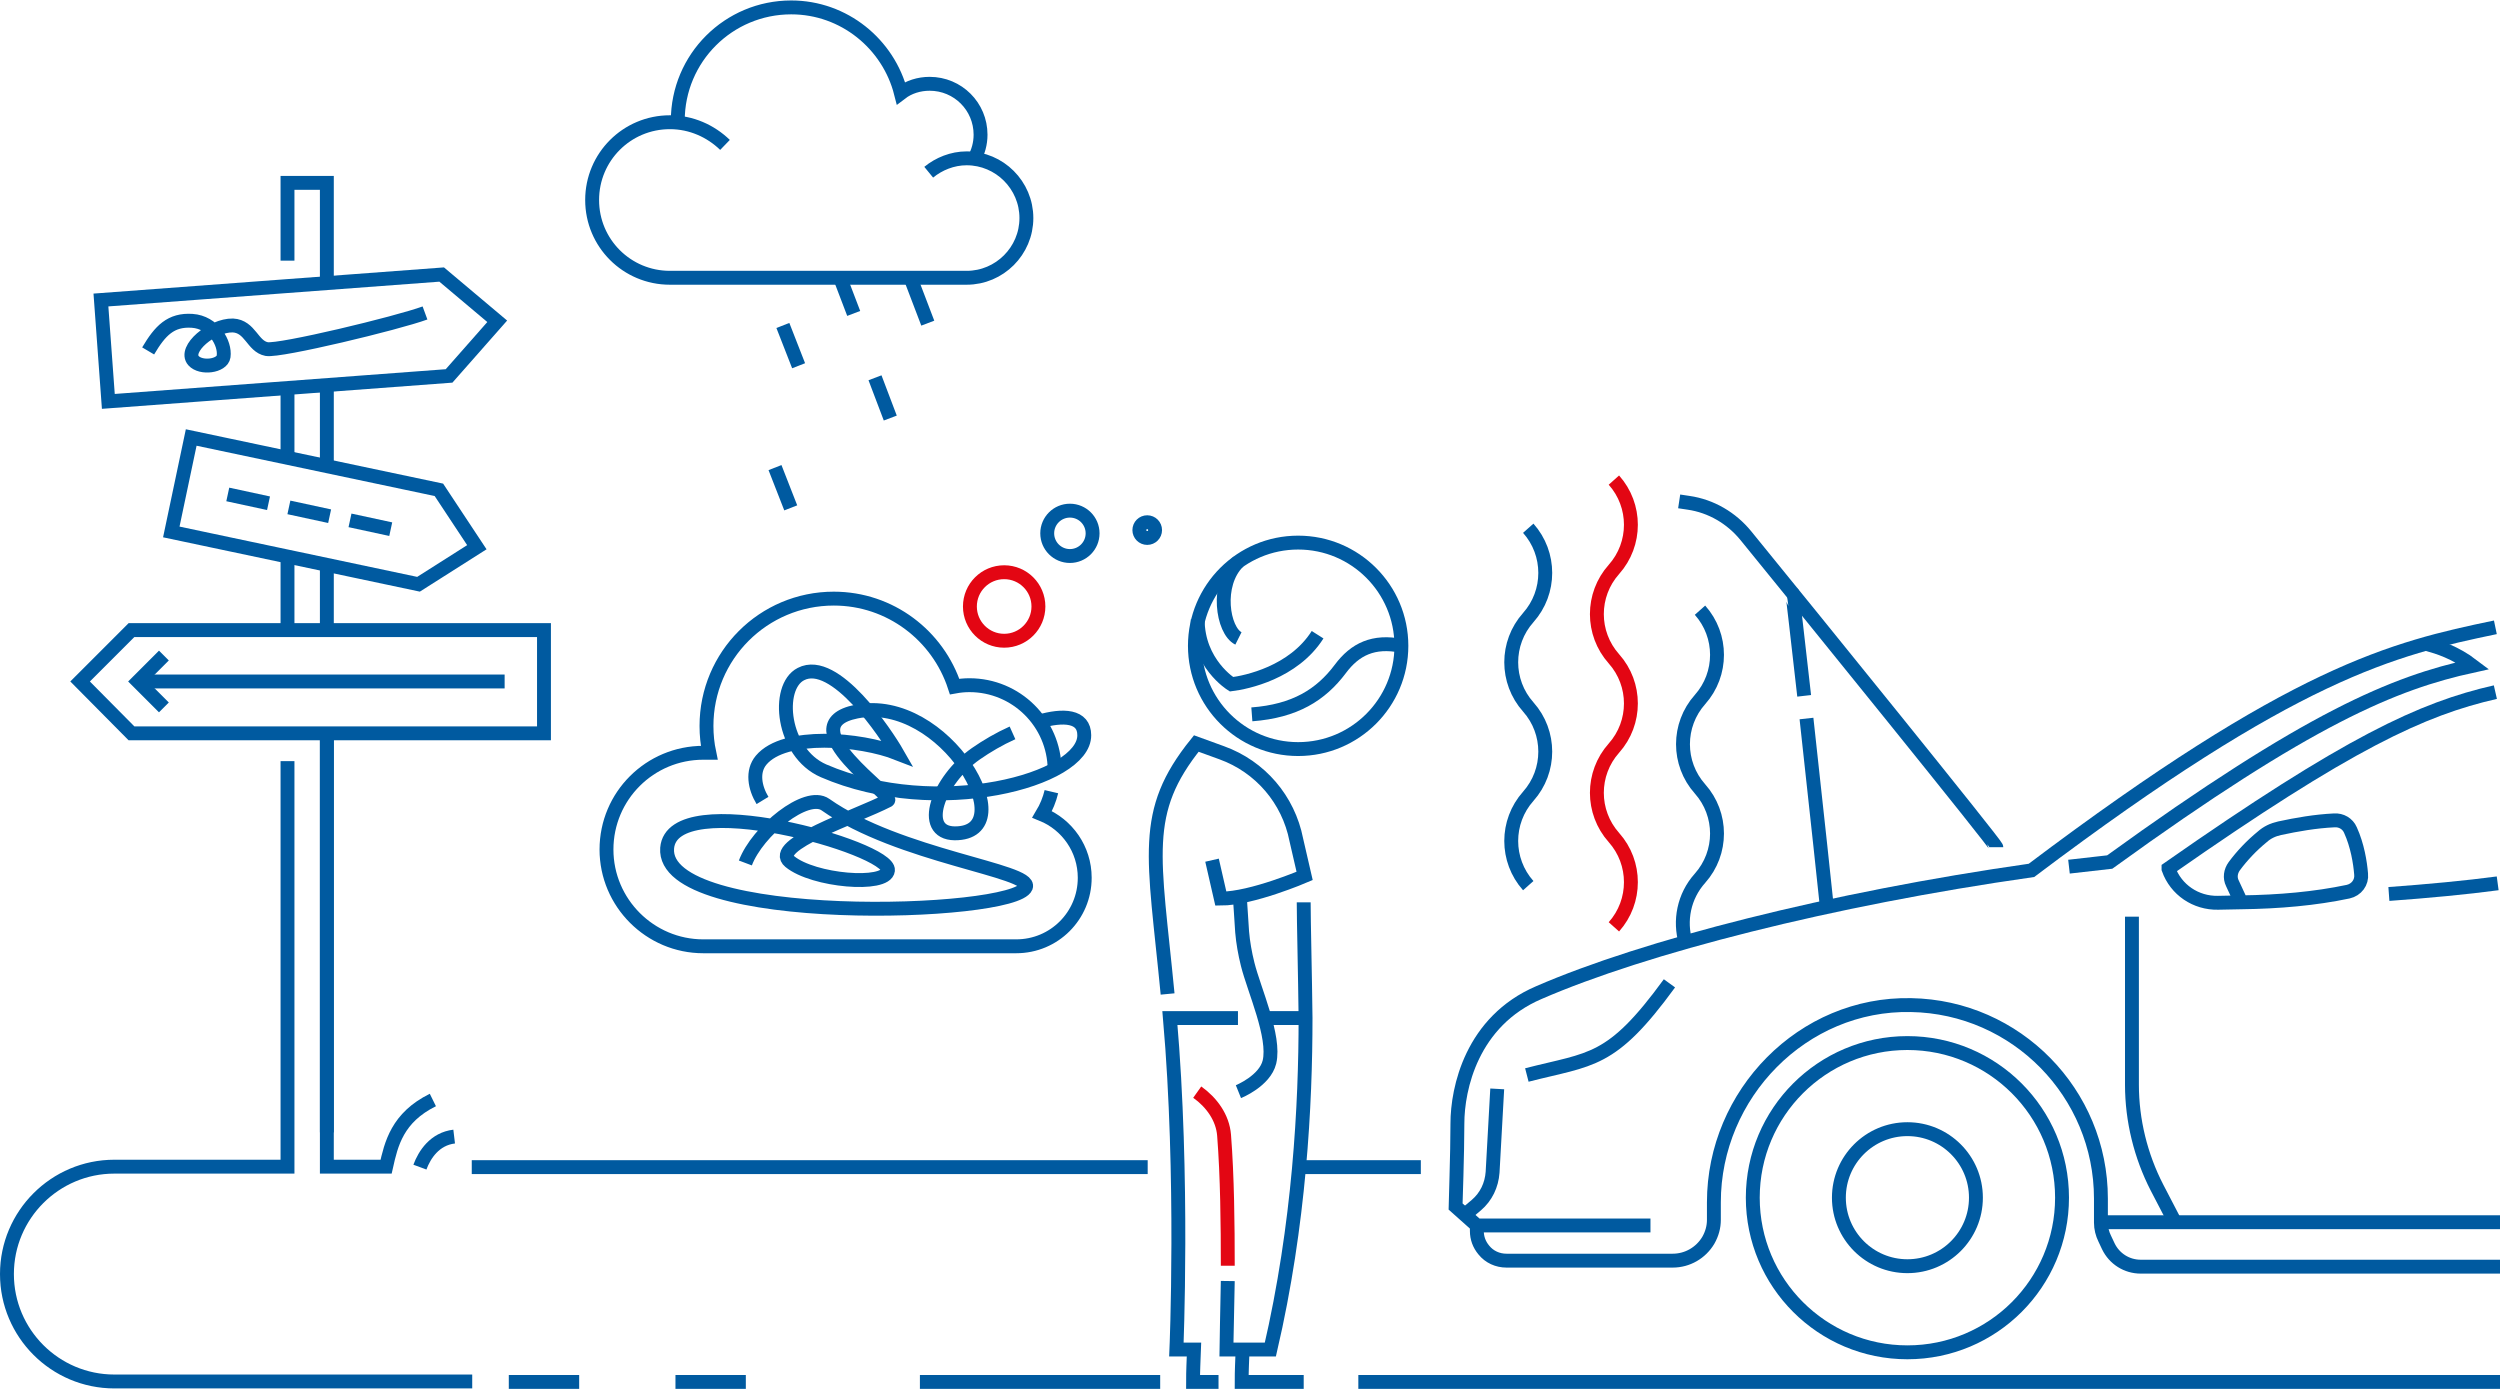 <?xml version="1.0" encoding="utf-8"?>
<!-- Generator: Adobe Illustrator 26.5.2, SVG Export Plug-In . SVG Version: 6.00 Build 0)  -->
<svg version="1.1" id="Layer_1" xmlns="http://www.w3.org/2000/svg" xmlns:xlink="http://www.w3.org/1999/xlink" x="0px" y="0px"
	 viewBox="0 0 540 300" style="enable-background:new 0 0 540 300;" xml:space="preserve">
<style type="text/css">
	.st0{fill:none;stroke:#005AA0;stroke-width:3;stroke-miterlimit:10;}
	.st1{fill:none;stroke:#E30613;stroke-width:3;stroke-miterlimit:10;}
</style>
<g>
	<path class="st0" d="M281.6,298.5h-13.4c0-2.5,0.1-4.2,0.2-7"/>
	<path class="st0" d="M252.2,214.7c-2.9-30.1-5.8-39.2,6.2-54.1l5.5,2c8.3,3,14.4,10.1,16.1,18.8l1.8,7.8c0,0-11.4,4.9-18.1,4.9
		l-1.9-8.3"/>
	<line class="st0" x1="266.1" y1="183.9" x2="266.1" y2="183.9"/>
	<line class="st0" x1="282" y1="219.9" x2="273.6" y2="219.9"/>
	<path class="st0" d="M265.2,276.7c-0.1,7.2-0.3,12.9-0.3,14.8l0,0h9.5c6.3-27.1,7.6-53,7.6-71.6c-0.1-9.3-0.4-21-0.4-25"/>
	<path class="st1" d="M258.6,235.9c3.1,2.2,5.5,5.5,5.8,9.3c0.7,8.9,0.8,19.4,0.8,28.2"/>
	<path class="st0" d="M267.8,193.7c0.2,2.5,0.3,5,0.5,7.6c0.2,2.3,0.6,4.6,1.2,7c1.4,5.6,6,15.6,4.7,21.1c-1,4.1-6.7,6.4-6.7,6.4"/>
	<g>
		<circle class="st0" cx="280.4" cy="139.5" r="22.3"/>
		<path class="st0" d="M270.4,154.3c9.3-0.7,14.9-4.2,19.1-9.8c3.2-4.3,7.2-6.2,13.2-5"/>
		<path class="st0" d="M284.6,137.1c-5.2,8.2-15.4,10.3-18.6,10.7c0,0-7.3-4.5-7.3-14"/>
		<path class="st0" d="M267.5,137.9c-3.4-1.7-5-11.7,0-16.6"/>
	</g>
	<path class="st0" d="M267.4,219.9h-14.7c3,34.3,1.4,71.6,1.4,71.6h3.8c-0.1,2.8-0.2,4.5-0.2,7h5.5"/>
</g>
<g>
	<g>
		<path class="st0" d="M224.3,155.9c5.4-1.6,9.9-1.3,9.9,2.9c0.1,9.7-31.8,18.3-56.3,7.7c-9-3.9-10.4-18.1-4.9-20.9
			c7.3-3.8,18.4,12.9,20.8,17.1c-7.9-3.1-24.3-4.6-29.4,1.5c-2,2.4-1.4,5.9,0.3,8.7"/>
		<path class="st0" d="M161,186.4c2.6-6.9,13.2-15.5,17.3-12.6c15.9,11.2,44.7,14.2,43.3,17.8c-2.5,6.3-78.8,8.6-77.5-8.4
			c1.1-13.5,48.3-0.1,47.7,4.8c-0.4,3.6-16.1,2.3-21.2-1.9c-4.4-3.6,14.2-9.6,21.2-13.2c1.7-0.9-21.8-16.2-6.8-19.2
			c19.1-3.8,36.4,26.4,21.2,26.3c-7.6-0.1-3.7-11.4,4.6-17.2c2.3-1.6,5-3.2,7.9-4.5"/>
		<path class="st0" d="M227.1,171c-0.4,1.7-1.1,3.4-2,4.9c5.4,2.2,9.2,7.5,9.2,13.7c0,8.2-6.6,14.8-14.8,14.8s-56.1,0-67.6,0
			s-20.9-9.4-20.9-20.9c0-11.6,9.4-20.9,20.9-20.9c0.4,0,0.9,0,1.3,0c-0.4-1.9-0.6-3.8-0.6-5.8c0-15.2,12.3-27.5,27.5-27.5
			c12.2,0,22.5,8,26.1,19c1.1-0.2,2.1-0.3,3.2-0.3c10.1,0,18.3,8.1,18.4,18.2"/>
	</g>
	<circle class="st1" cx="216.9" cy="131" r="7.4"/>
	<circle class="st0" cx="231.1" cy="115.2" r="4.9"/>
	<circle class="st0" cx="247.8" cy="114.5" r="1.7"/>
</g>
<circle class="st0" cx="412" cy="258.7" r="33.4"/>
<circle class="st0" cx="412" cy="258.7" r="14.8"/>
<path class="st0" d="M319,264.7v1.2c0,1.5,0.5,2.9,1.5,4.1l0,0c1.2,1.5,3,2.3,4.9,2.3h35.9c3.2,0,6.1-1.7,7.7-4.4l0,0
	c0.8-1.4,1.2-2.9,1.2-4.4v-3.8c0-23.4,19.2-43.1,42.6-42.6c22.7,0.4,41,19,41,41.8v5.2c0,1.2,0.3,2.4,0.8,3.4l0.8,1.7
	c1.3,2.7,4,4.4,7,4.4H540"/>
<path class="st0" d="M356.5,264.7H319l-4.6-4.1c0-0.3,0.4-11.4,0.4-17.9c0-7.6,3.1-22.1,17.6-28.3c22.8-9.9,62.9-20.2,106.4-26.4
	c56.9-42.9,78.1-47.9,100.2-52.5"/>
<path class="st0" d="M539.5,190.8c-6.7,0.9-15.2,1.7-23.5,2.3"/>
<path class="st0" d="M316.4,262.4l2.5-2.1c2.1-1.8,3.3-4.3,3.5-7.1l1-18"/>
<path class="st0" d="M329.8,232.2c14-3.6,18.2-2.5,30.8-19.8"/>
<line class="st0" x1="453.8" y1="264" x2="540" y2="264"/>
<path class="st0" d="M460.5,198v36.3c0,7.7,1.9,15.4,5.4,22.2l3.9,7.5"/>
<path class="st0" d="M524.2,139.1c2.5,0.7,6.1,1.8,9.9,4.7c-16.9,3.7-35.3,11.2-78.4,42.4l-8.8,1"/>
<path class="st0" d="M539,149.5c-15.8,3.6-31.7,10.9-70.6,38.1c0,0,0,0.1,0,0.1c1.6,4.5,5.9,7.4,10.7,7.3l5-0.1
	c8.2-0.1,16-0.8,23.1-2.3c1.8-0.4,3-2,2.8-3.8c-0.2-2.5-0.8-6.2-2.3-9.5c-0.6-1.4-2-2.2-3.5-2.1c-4.1,0.2-8.1,0.9-11.8,1.7
	c-1.4,0.3-2.7,0.9-3.8,1.9c-2.2,1.8-4.3,4-6,6.3c-0.8,1.1-1,2.5-0.4,3.7l1.9,4.1"/>
<path class="st0" d="M431.2,183c0-0.6-40-50-54.1-67.3c-3.1-3.8-7.5-6.4-12.4-7.1l-2-0.3"/>
<path class="st0" d="M390.2,155.2c2.1,18.9,4.4,40.7,4.4,40.7"/>
<path class="st0" d="M387.1,128c0.1,0.1,1.2,10.1,2.6,22.3"/>
<path class="st1" d="M348.6,103.7c4.9,5.5,4.9,13.8,0,19.3l0,0c-4.9,5.5-4.9,13.8,0,19.3l0,0c4.9,5.5,4.9,13.8,0,19.3l0,0
	c-4.9,5.5-4.9,13.8,0,19.3l0,0c4.9,5.5,4.9,13.8,0,19.3"/>
<path class="st0" d="M330.1,114.1L330.1,114.1c4.9,5.5,4.9,13.8,0,19.3l0,0c-4.9,5.5-4.9,13.8,0,19.3l0,0c4.9,5.5,4.9,13.8,0,19.3
	l0,0c-4.9,5.5-4.9,13.8,0,19.3l0,0"/>
<path class="st0" d="M367.2,131.8c4.9,5.5,4.9,13.8,0,19.3l0,0c-4.9,5.5-4.9,13.8,0,19.3l0,0c4.9,5.5,4.9,13.8,0,19.3
	c-3.5,3.9-4.5,9.2-3.1,13.9"/>
<line class="st0" x1="101.9" y1="252.1" x2="247.9" y2="252.1"/>
<line class="st0" x1="281.6" y1="252.1" x2="306.9" y2="252.1"/>
<line class="st0" x1="250.6" y1="298.5" x2="198.7" y2="298.5"/>
<line class="st0" x1="161.1" y1="298.5" x2="145.9" y2="298.5"/>
<line class="st0" x1="125.1" y1="298.5" x2="109.9" y2="298.5"/>
<line class="st0" x1="540" y1="298.5" x2="293.4" y2="298.5"/>
<path class="st0" d="M70.6,158.4V252h12.8c1.1-4.9,2.4-10.6,10.1-14.4"/>
<path class="st0" d="M90.7,252.1c1-2.7,3.2-6.1,7.4-6.6"/>
<polygon class="st0" points="117.5,158.4 28.4,158.4 17.3,147.2 28.4,136.1 117.5,136.1 "/>
<polyline class="st0" points="35.4,152.8 29.8,147.2 35.4,141.6 "/>
<line class="st0" x1="29.8" y1="147.2" x2="109" y2="147.2"/>
<g>
	<polygon class="st0" points="90.4,126.2 37,114.9 41.3,94.5 94.8,105.8 103,118.2 	"/>
	<line class="st0" x1="49.2" y1="106.8" x2="58" y2="108.7"/>
	<line class="st0" x1="62.4" y1="109.6" x2="71.2" y2="111.5"/>
	<line class="st0" x1="75.6" y1="112.4" x2="84.4" y2="114.3"/>
</g>
<line class="st0" x1="70.6" y1="158.4" x2="70.6" y2="244.6"/>
<line class="st0" x1="70.6" y1="122" x2="70.6" y2="136.1"/>
<line class="st0" x1="70.6" y1="83.2" x2="70.6" y2="100.7"/>
<polyline class="st0" points="62.1,56.3 62.1,39.5 70.6,39.5 70.6,61.2 "/>
<line class="st0" x1="62.1" y1="98.9" x2="62.1" y2="83.8"/>
<line class="st0" x1="62.1" y1="136.1" x2="62.1" y2="120.2"/>
<path class="st0" d="M32,75.8c2.6-4.4,4.9-6.8,9.5-6.5s7.2,4.8,6.8,7.7c-0.3,2.1-4.9,2.7-6.5,0.9c-2.2-2.5,4-7.7,8.5-7.6
	c3.8,0.2,4.2,4.5,7.3,5.1c2.9,0.5,28.2-5.6,34.2-7.8"/>
<polygon class="st0" points="97,81.2 23.4,86.7 21.8,64.8 95.4,59.3 107.4,69.4 "/>
<path class="st0" d="M62.1,164.4V252H24.7c-12.8,0-23.2,10.4-23.2,23.2l0,0c0,12.8,10.4,23.2,23.2,23.2H102"/>
<g>
	<g>
		<path class="st0" d="M200.6,37.2c2.2-1.8,5.1-3,8.2-3c7.1,0,12.9,5.8,12.9,12.9s-5.8,12.9-12.9,12.9h-64.1
			c-9.3,0-16.8-7.5-16.8-16.8s7.5-16.8,16.8-16.8c4.6,0,8.8,1.9,11.9,4.9"/>
		<path class="st0" d="M210.4,34.4c0.9-1.6,1.4-3.4,1.4-5.3c0-6.1-4.9-11-11-11c-2.3,0-4.5,0.7-6.2,2c-2.7-10.6-12.3-18.5-23.7-18.5
			c-13.5,0-24.5,10.9-24.5,24.5c0,0.2,0,0.4,0,0.6"/>
	</g>
	<line class="st0" x1="196.7" y1="60.1" x2="200.4" y2="69.8"/>
	<line class="st0" x1="181.5" y1="60.1" x2="184.4" y2="67.7"/>
	<line class="st0" x1="189" y1="81.6" x2="192.3" y2="90.3"/>
	<line class="st0" x1="169.1" y1="70.3" x2="172.5" y2="79"/>
	<line class="st0" x1="167.4" y1="101" x2="170.8" y2="109.7"/>
</g>
</svg>
